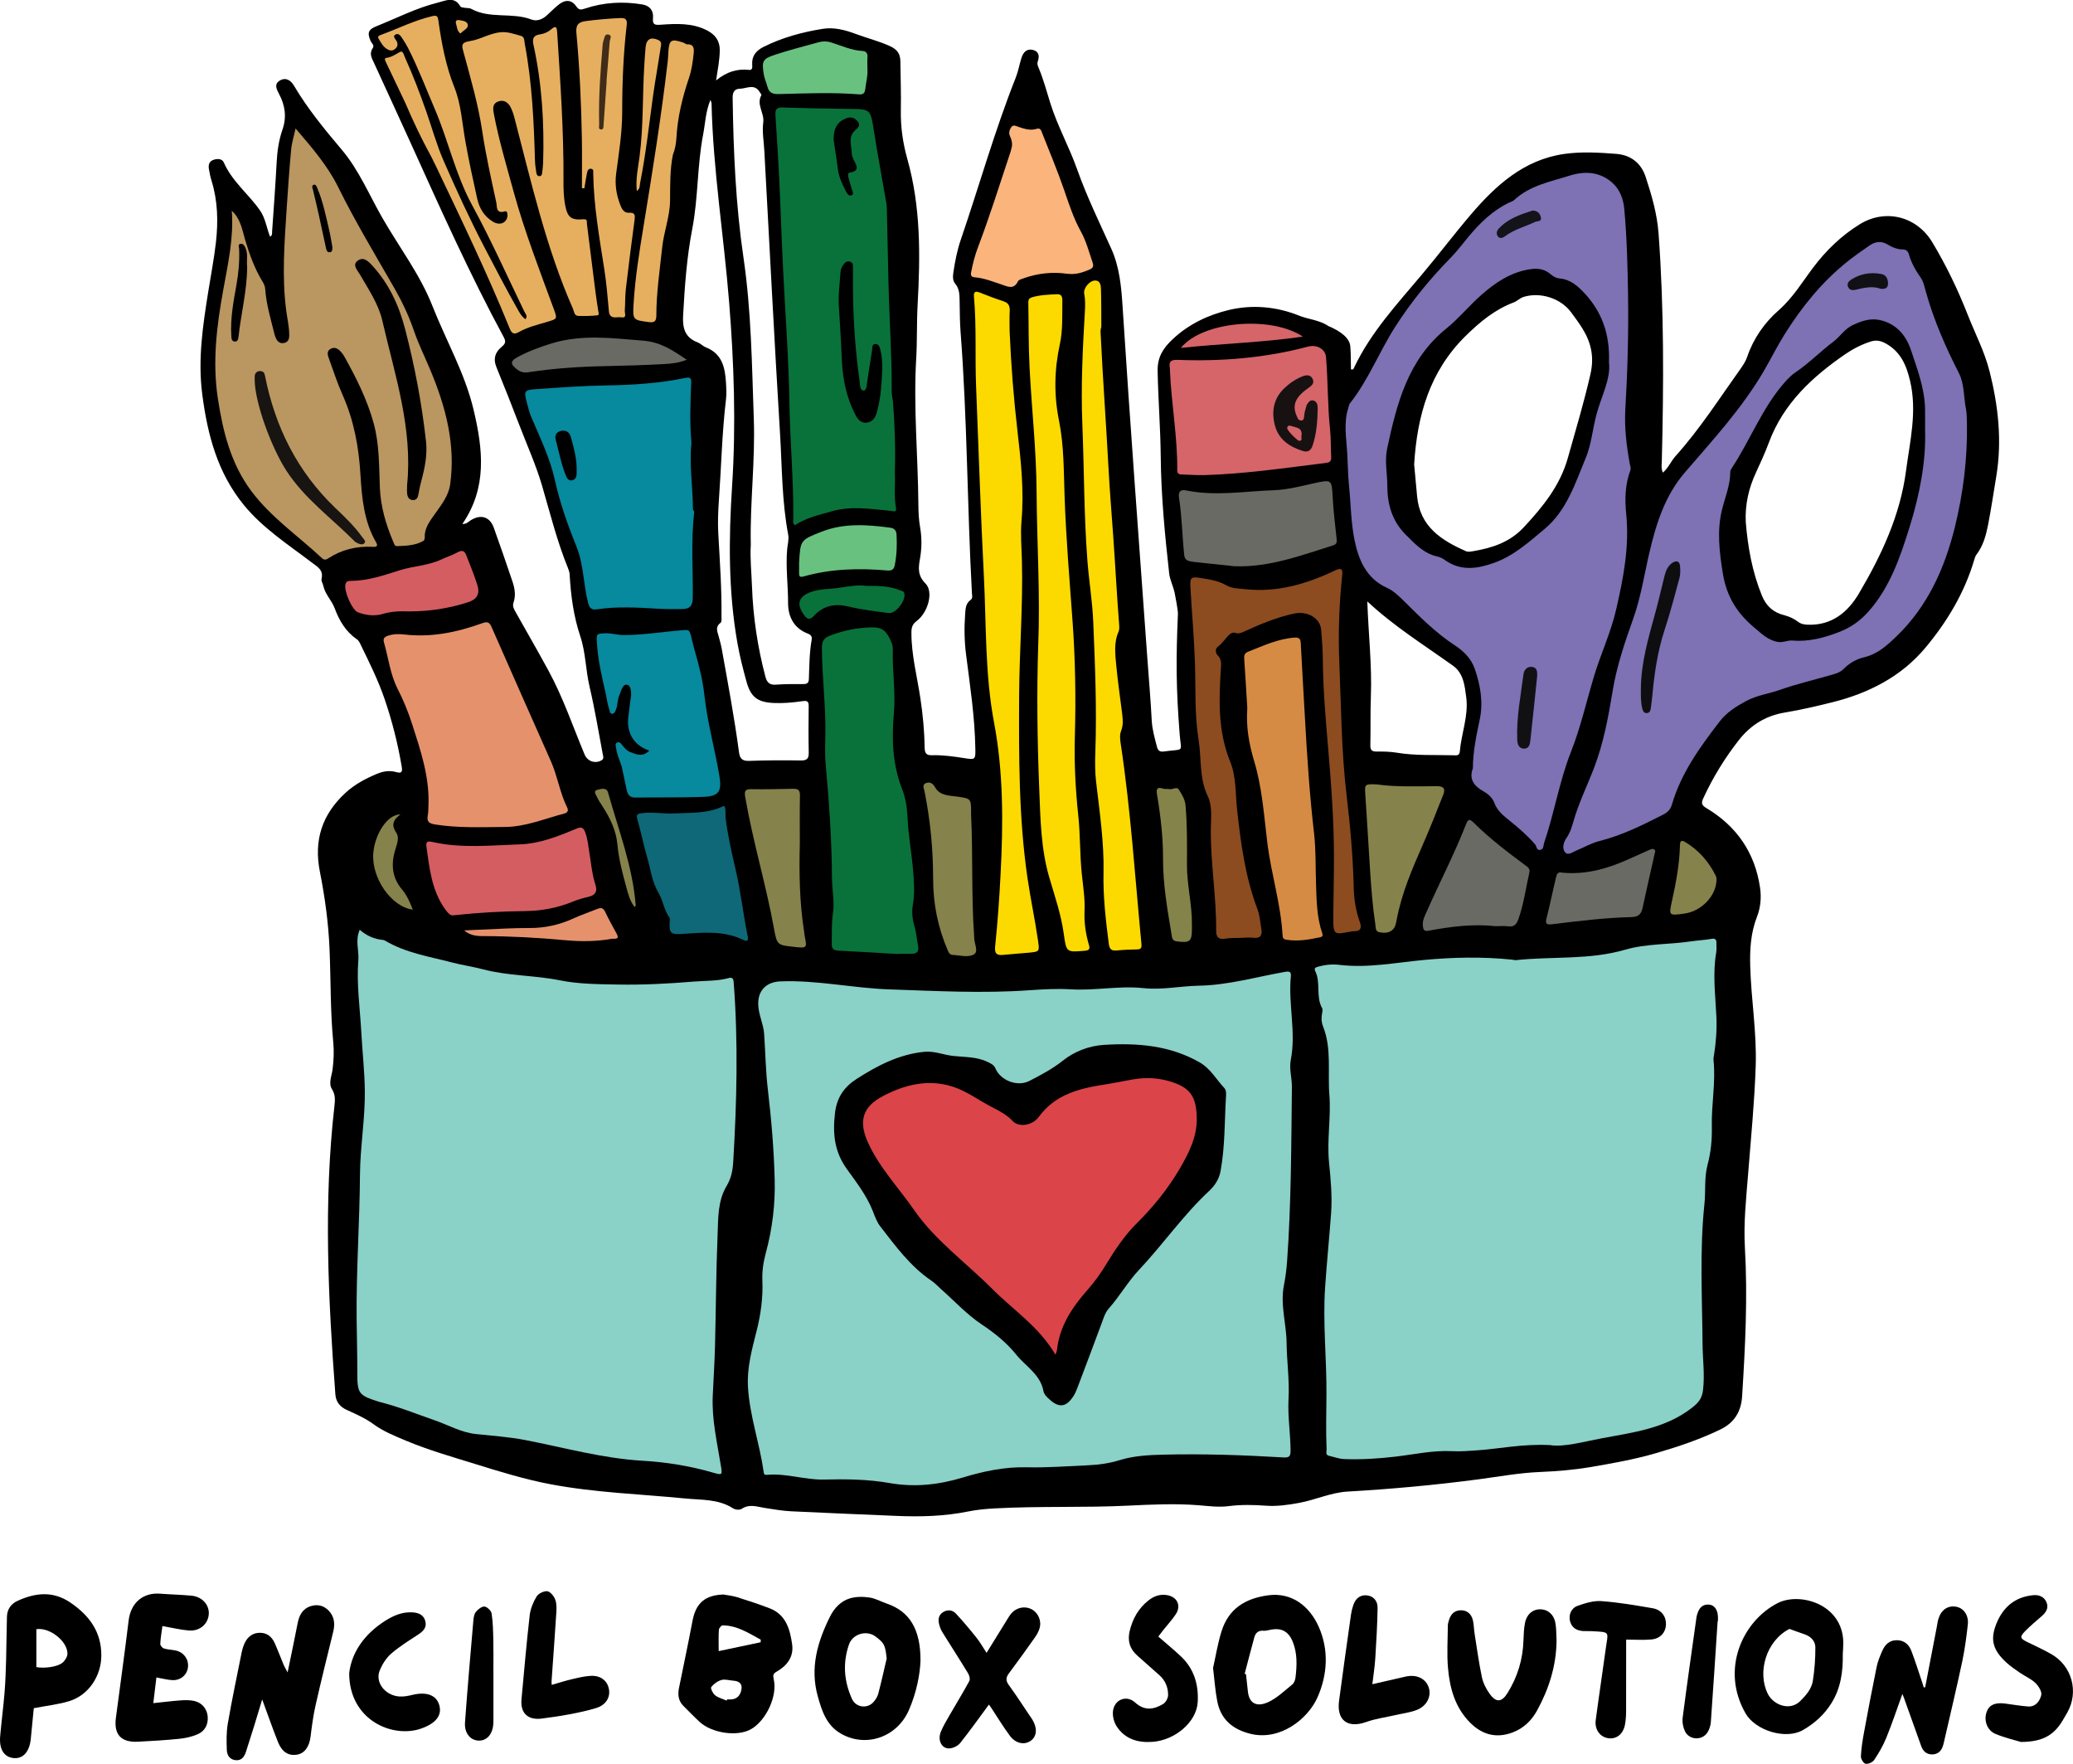 <?xml version="1.0" encoding="UTF-8"?><svg id="Layer_2" xmlns="http://www.w3.org/2000/svg" viewBox="0 0 916.84 779.96"><defs><style>.cls-1{fill:#ba9661;}.cls-2{fill:#fcda00;}.cls-3{fill:#0e6877;}.cls-4{fill:#e6af5f;}.cls-5{fill:#d45d61;}.cls-6{fill:#8ad1c8;}.cls-7{fill:#0e0e10;}.cls-8{fill:#e5926c;}.cls-9{fill:#171412;}.cls-10{fill:#13131a;}.cls-11{fill:#402c18;}.cls-12{fill:#85824b;}.cls-13{fill:#fab47c;}.cls-14{fill:#07899e;}.cls-15{fill:#09723b;}.cls-16{fill:#181112;}.cls-17{fill:#d56569;}.cls-18{fill:#111115;}.cls-19{fill:#6a6a65;}.cls-20{fill:#84834a;}.cls-21{fill:#111114;}.cls-22{fill:#69c17f;}.cls-23{fill:#8c4c20;}.cls-24{fill:#d68b44;}.cls-25{fill:#db4449;}.cls-26{fill:#7e71b4;}</style></defs><g id="Layer_1-2"><path d="M879.89,164.06c-2.19-8.67-6.39-16.65-9.64-24.94-4.35-11.08-9.51-21.81-15.66-32.02-6.94-11.51-20.8-14.93-32.15-7.88-8.06,5-14.8,11.5-20.52,19.1-4.88,6.48-8.99,13.39-15.34,18.96-6.14,5.38-11.1,12.41-13.84,20.52-.69,2.05-1.9,3.83-3.15,5.58-9.26,12.97-17.85,26.43-28.55,38.32-2.01,2.23-3.1,5.19-5.59,7.3-.85-1.87-.51-3.55-.47-5.16.83-33.56,1.03-67.1-1.44-100.62-.64-8.65-3.03-16.85-5.7-24.98-2-6.11-6.56-9.69-12.96-10.19-7.71-.6-15.5-1.07-23.17.04-17.78,2.58-30.19,13.91-41.21,26.81-7.48,8.76-14.43,17.98-21.88,26.81-10.78,12.79-22.24,25.19-29.59,40.53-.26.55-.35,1.47-1.54,1.07-.1-3.39.02-6.82-.3-10.26-.33-3.58-4.2-6.56-9.66-8.86-4.04-2.73-8.86-2.95-12.91-4.59-10.05-4.06-20.82-5-31.19-2.51-9.05,2.18-17.66,6.21-24.76,12.88-4.19,3.93-6.79,7.86-6.68,14,.23,12.62,1.25,25.21,1.37,37.8.17,17.42,1.83,34.66,3.75,51.92.28,2.5,1.71,5.42,2.39,8.36.3,1.31,1.52,8.01,1.47,9.27-.89,20.34-.82,33.03.77,53.35.66,8.43,2.32,6.33-7.05,7.64-1.73.24-2.57-.4-3.01-2.14-.97-3.8-2.08-7.52-2.29-11.51-.49-9.27-1.29-18.52-1.96-27.77-3.71-51.74-7.62-103.47-10.93-155.23-.57-8.95-1.36-17.59-5.03-25.73-5.23-11.59-10.82-23.03-15.07-35.03-3.53-9.99-8.76-19.28-11.9-29.39-1.62-5.23-3.03-10.51-5.16-15.57-.38-.9-.72-1.72-.37-2.73.82-2.32.58-4.44-2.12-5.13-2.71-.69-4.27,1.05-5.04,3.41-.95,2.93-1.45,6.03-2.58,8.88-9.32,23.46-16.12,47.77-24.29,71.61-1.59,4.64-2.52,9.42-3.25,14.25-.27,1.8-.43,3.79.73,5.17,2.07,2.44,1.93,5.23,2,8.06.1,4.4.07,8.82.41,13.2,2.99,38.47,2.92,77.07,5.03,115.57.06,1.02.47,2.31-.54,3.02-2.3,1.61-2.29,4.08-2.46,6.39-.44,5.94-.35,11.88.41,17.81,1.76,13.8,3.87,27.57,4.1,41.53.08,4.96.07,5.04-4.95,4.26-4.71-.73-9.43-1.42-14.21-1.27-2.53.08-3.21-.88-3.25-3.33-.12-7.37-.81-14.71-1.92-22.02-1.46-9.63-3.98-19.12-3.94-28.96,0-2.16.44-3.64,2.35-5.07,5.07-3.82,7.51-12.92,3.88-16.55-3.51-3.52-3.18-6.85-2.45-10.93.82-4.58.87-9.31.07-13.87-.58-3.31-.74-6.61-.77-9.89-.16-21.57-2.23-43.11-.97-64.71.47-7.93.19-15.9.63-23.84,1.2-21.69,1.44-43.24-4.54-64.46-1.96-6.94-3.01-14.16-2.88-21.51.13-7.26-.09-14.52-.21-21.78-.05-3.24-1.36-5.18-4.67-6.68-4.91-2.22-10.06-3.5-15.04-5.35-4.79-1.78-9.62-3.06-14.64-2.26-9.06,1.45-17.89,3.85-26.16,7.98-3.22,1.61-5.3,3.99-5.02,7.88.07,1.04.21,2.47-1.41,2.29-5.21-.57-9.86.82-14.56,4.65.79-5.1,1.58-9.17,1.63-13.32.05-4.26-2.11-7.04-5.84-8.9-6.53-3.26-13.42-2.88-20.29-2.4-2.62.18-3.68,0-3.41-2.92.31-3.31-1.38-5.49-4.73-6.05-8.59-1.42-17.08-.95-25.37,1.83-1.62.54-2.62.79-3.82-.97-2.01-2.94-4.82-3.13-7.71-.84-1.86,1.47-3.54,3.18-5.29,4.79-1.99,1.82-4.43,2.78-6.9,1.84-8.56-3.27-18.22-.15-26.55-4.69-.88-.48-2.1-.31-3.15-.51-.57-.11-1.41-.17-1.63-.54-2.72-4.65-6.43-2.6-10.09-1.69-9.42,2.33-18,6.8-26.94,10.36-3.66,1.46-4.32,2.87-2.72,6.54.45,1.02,1.84,1.94.96,3.2-1.73,2.47-.36,4.53.62,6.67,5.49,12.01,11.04,24,16.49,36.03,13.01,28.73,25.91,57.51,40.91,85.28,1.12,2.07.3,3.02-1.05,4.15-2.9,2.42-3.76,5.28-2.29,8.9,3.44,8.47,6.83,16.95,10.09,25.49,3.43,9,7.43,17.78,10.14,27.06,3.56,12.21,6.63,24.59,11.46,36.41.36.87.66,1.82.71,2.75.52,9.28,1.73,18.43,4.7,27.31,2.42,7.24,2.37,14.96,4.12,22.37,2.32,9.83,3.94,19.82,5.82,29.75.18.96.72,2.09-.64,2.82-2.86,1.54-6.14.33-7.39-2.65-5.19-12.39-9.5-25.17-15.94-37.01-4.77-8.78-9.77-17.43-14.67-26.14-.7-1.25-1.36-2.48-.82-4.04,1.11-3.2.53-6.37-.52-9.45-2.68-7.89-5.37-15.77-8.2-23.61-1.77-4.92-5.77-6.11-10.25-3.28-1.01.64-1.86,1.71-3.65,1.61,11.06-16.13,9.09-33.05,4.98-50.42-3.85-16.28-12.21-30.69-18.25-46.04-5.5-13.97-14.77-26.05-22.22-39.06-5.78-10.11-10.29-21.04-17.88-30.01-7.62-9.01-15.08-18.09-21.1-28.27-1.43-2.41-3.58-3.85-6.26-2.29-2.68,1.57-1.44,3.9-.35,5.94,2.7,5.07,3.44,10.22,1.5,15.81-1.6,4.61-2.3,9.44-2.56,14.36-.54,10.22-1.3,20.43-2.01,30.64-.05.75.2,1.7-.91,2.3-1.53-3.87-2.04-8.14-4.42-11.57-5.06-7.28-12.37-12.85-16.04-21.25-.78-1.78-3.02-1.78-4.81-1.06-1.7.69-2.06,2.23-1.79,3.88.3,1.75.64,3.52,1.17,5.21,2.77,8.93,2.99,18.07,1.96,27.22-.83,7.32-2.24,14.58-3.4,21.86-2.4,15.04-4.66,29.95-2.66,45.39,2.33,17.95,6.77,34.8,18.46,49.05,8.41,10.25,19.51,17.38,29.91,25.3,2.57,1.96,5.35,3.31,4.39,7.32-.22.91.58,2.03.8,3.07.78,3.73,3.69,6.37,4.98,9.83,2.03,5.44,4.85,10.33,9.78,13.73,1.03.71,1.46,1.85,1.98,2.92,3.7,7.6,7.46,15.17,10.22,23.17,3.42,9.92,5.99,20.05,7.72,30.4.4,2.41-.23,2.93-2.57,2.26-2.83-.8-5.68-.33-8.38.79-5.08,2.12-9.93,4.7-13.99,8.46-10.24,9.48-14.04,20.83-11.27,34.83,2.21,11.16,3.77,22.56,4.26,33.91.6,13.89.32,27.82,1.67,41.7.38,3.89.16,7.82-.31,11.75-.35,2.89-1.93,6.12-.3,8.74,1.58,2.53,1.41,4.87,1.12,7.44-4.85,42.56-2.79,85.09.41,127.62.25,3.28,2.04,5.49,5,6.82,4.12,1.86,8.28,3.71,11.94,6.38,4.38,3.19,9.31,5.15,14.24,7.22,9.99,4.19,20.36,7.14,30.68,10.34,11.01,3.41,22.01,6.81,33.33,8.95,19.67,3.72,39.69,4.34,59.55,6.29,7.08.7,14.51.17,20.98,4.26,1.19.75,2.94,1.01,4.14.23,3.34-2.16,6.62-.84,9.98-.32,3.88.6,7.77,1.29,11.68,1.49,15.45.77,30.91,1.35,46.37,2.03,10.72.47,21.39.2,31.95-1.94,3.97-.8,7.99-1.17,12.04-1.38,19.62-1.06,39.29-.24,58.91-1.21,10.34-.51,20.67-.99,31.02-.17,4.38.35,8.76.97,13.18.4,5.45-.7,10.95-.62,16.4-.21,5.05.38,9.9-.32,14.85-1.23,7.25-1.33,14.03-4.59,21.47-5.01,19.25-1.1,38.45-2.86,57.56-5.37,9.19-1.21,18.28-2.91,27.59-3.29,7.36-.31,14.75-.9,22-2.13,9.83-1.67,19.66-3.4,29.28-6.21,9.73-2.84,19.28-6.04,28.41-10.45,6.2-2.99,9.2-7.94,9.62-14.7,1.37-21.86,2.5-43.74,1.23-65.63-.64-11.01.56-21.85,1.43-32.75,1.26-15.89,2.81-31.74,3.35-47.69.5-14.83-2.03-29.42-2.43-44.15-.2-7.37.21-14.68,2.97-21.73,1.61-4.13,2.03-8.6,1.37-13.02-2.28-15.44-10.33-27.09-23.66-35.07-2.07-1.24-2.49-2.12-1.44-4.38,4.26-9.21,9.45-17.72,15.77-25.77,5.41-6.89,12.2-10.8,20.26-12.14,7.18-1.2,14.21-2.84,21.25-4.6,15.98-3.99,30.31-11.36,40.88-23.97,9.61-11.46,17.38-24.38,21.69-39,.23-.78.48-1.63.97-2.26,2.98-3.91,4.22-8.48,5.14-13.18,1.39-7.12,2.44-14.3,3.63-21.45,2.62-15.82.86-31.31-3.02-46.63ZM354.25,336.28c-7.62-.11-15.24-.1-22.85.18-3.05.12-4.17-.9-4.56-3.84-2.05-15.33-4.9-30.53-7.64-45.75-.34-1.87-.87-3.7-1.37-5.54-.55-2.03-1.57-4.05.72-5.8.79-.61.53-1.76.54-2.71.15-12.26-.72-24.48-1.4-36.71-.27-4.86-.11-9.77.24-14.62,1.07-14.94,1.38-29.93,3.15-44.82.29-2.46.15-5,0-7.49-.4-6.62-1.69-12.77-8.89-15.58-1.31-.51-2.35-1.7-3.66-2.2-5.59-2.14-6.72-6.3-6.41-11.85.71-12.84,1.59-25.64,4.04-38.29,2.67-13.81,2.15-27.98,4.82-41.79.95-4.93,1.06-10.03,3.23-15.31.3.87.47,1.15.48,1.43.67,29.43,5.41,58.5,7.76,87.75,2.18,27.08,3.11,54.37,1.33,81.66-1.51,23.15-1.7,46.4,2.37,69.41,1.01,5.73,2.46,11.39,4,17,1.89,6.86,4.91,9.12,11.99,9.45,4.3.2,8.56-.2,12.81-.81,1.65-.24,2.74-.15,2.71,2.03-.09,6.9-.12,13.8.02,20.7.05,2.6-.72,3.54-3.44,3.5ZM358.99,282.84c-1.02,5.77-1.04,11.61-1.24,17.43-.07,2.04-1.11,2.25-2.76,2.24-3.93-.01-7.87-.05-11.78.25-2.85.22-4.01-.97-4.7-3.57-3.44-13.06-5.44-26.31-5.92-39.81-.21-6.06-.9-12.11-.53-18.64-.41-18.25,2-36.89,1.33-55.58-.85-23.76-1.08-47.52-4.56-71.19-3.45-23.43-4.46-47.14-4.8-70.84-.03-2.42.95-3.85,3.1-3.88,3.04-.04,6.65-2.5,8.97,1.62.23.41.76.98.65,1.19-2.35,4.17,1.38,7.88.82,12.06-.55,4.06.24,8.3.47,12.46,2.28,41.71,4.4,83.43,6.95,125.12.91,14.94.81,29.98,3.62,44.78.38,2.02-.27,4.24-.46,6.37-.7,7.96.42,15.88.4,23.84-.01,5.99,2.57,11.13,8.73,13.49,1.35.52,1.96,1.29,1.71,2.67ZM645.64,332.34c-.17,2.02-1.69,1.67-2.93,1.64-8.31-.22-16.64.24-24.92-1.13-2.91-.48-5.93-.55-8.89-.51-2.18.03-2.88-.68-2.83-2.87.17-7.13-.04-14.27.23-21.4.53-13.79-1.07-27.51-1.57-42.11,12.06,11.21,25.3,19.39,37.91,28.43,4.71,3.37,5.17,8.95,5.84,13.97,1.08,8.14-2.16,15.94-2.85,23.98ZM703.45,165.32c-2.85,12.54-6.55,24.81-10.02,37.17-3.44,12.24-11.03,21.58-19.48,30.65-6.29,6.76-14.14,9.21-22.68,10.64-.92.15-2.02.34-2.81,0-10.92-4.8-20.48-10.87-21.71-24.34-.43-4.73-.88-9.47-1.3-14.06,1.31-21.54,6.81-41.06,22.66-56.72,6.36-6.28,13.01-11.78,21.41-14.95,1.55-.59,2.67-1.89,4.32-2.41,7.31-2.28,16.37.54,20.95,6.71,1.77,2.39,3.55,4.78,5.11,7.3,3.82,6.18,5.25,12.51,3.54,20.02ZM842.98,208.28c-2.6,19.72-10.9,37.36-20.85,54.2-4.86,8.23-12,14.16-22.57,13.77-1.58-.06-3.02-.29-4.33-1.3-1.8-1.38-3.89-2.33-6.07-2.89-4.83-1.23-7.97-3.95-9.92-8.72-4.27-10.46-6.21-21.35-7.13-32.49-.35-7.68,1.27-14.9,4.49-21.83,2.05-4.42,4.08-8.87,5.78-13.43,6.41-17.2,19.17-28.95,33.75-38.98,3.41-2.34,7.3-4.35,11.39-5.63,2.3-.72,4.37-.27,6.45.87,6.58,3.63,9.15,9.49,10.82,16.6,3.19,13.56-.07,26.62-1.81,39.83Z"/><path class="cls-17" d="M586.46,157.82c.9,10.67.67,21.39,1.79,32.05.44,4.13.29,8.32.5,12.47.09,1.79-.91,2.19-2.39,2.38-17.92,2.19-35.79,4.87-53.88,5.38-3.32.09-6.65-.22-9.97-.3-1.36-.03-1.85-.62-1.84-1.98.13-14.78-2.63-29.35-3.23-44.08-.01-.36,0-.72-.06-1.07-.55-2.9.67-3.65,3.51-3.54,19.46.75,38.72-.83,57.6-5.85,4.11-1.09,7.69,1.27,7.97,4.54Z"/><path class="cls-6" d="M685.84,639.04c-12.58-.66-22.64,1.66-32.83,2.33-3.57.24-7.13.54-10.68.35-8.52-.46-16.78,1.43-25.14,2.41-7.55.88-15.16,1.38-22.77,1.07-2.21-.09-4.38-.92-6.57-1.42-1.79-.41-1.09-1.87-1.13-2.93-.34-7.95-.13-15.93-.06-23.87.14-15.95-1.67-31.9-.59-47.8.74-10.89,1.85-21.77,2.64-32.67.54-7.52-.16-14.99-.9-22.43-1-10.02.93-20.03.14-29.92-.81-10.1,1.1-20.5-2.81-30.32-.72-1.8-.79-3.69-.43-5.62.15-.8.37-1.83.02-2.45-2.86-5.1-.5-11.13-3-16.26-.7-1.45.15-1.74,1.38-2.08,3.03-.84,6.2-1.13,9.19-.77,12.59,1.51,24.9-.98,37.31-2.15,13.04-1.23,26.1-1.5,39.15-.15.59.06,1.19.27,1.77.21,16.03-1.73,32.34.01,48.15-4.59,9.5-2.76,19.56-2.25,29.3-3.72,2.94-.44,5.93-.55,8.84-1.08,1.88-.34,2.39.31,2.32,1.99-.05,1.31.14,2.65-.08,3.92-1.66,9.49-.38,18.97.06,28.45.27,5.72-.18,11.39-1.05,17.05-.11.7-.29,1.43-.22,2.12,1.04,9.84-.96,19.61-.75,29.43.13,5.71-.38,11.35-1.88,16.92-1.52,5.67-.78,11.6-1.39,17.4-2.16,20.52-.98,41.11-.83,61.67.05,6.85,1.03,13.64.21,20.57-.45,3.83-2.17,5.71-4.98,7.89-11.82,9.18-26.07,10.84-40.02,13.47-8.15,1.54-16.22,3.85-22.38,3.01Z"/><path class="cls-6" d="M159.1,411.16c3.1,2.67,6.42,4.11,10.2,4.48.35.03.72.15,1.02.33,9.14,5.44,19.54,7,29.59,9.64,4.58,1.2,9.33,1.86,13.86,3.06,11.12,2.93,22.63,2.57,33.81,4.83,8.39,1.69,17.01,1.71,25.56,1.87,11.29.21,22.57-.39,33.81-1.32,5.07-.42,10.24-.16,15.22-1.52,1.69-.46,2.18.05,2.32,1.86,2.04,26.47,1.38,52.93-.2,79.39-.22,3.7-.89,7.3-2.86,10.55-4.08,6.76-3.75,14.45-4.06,21.85-.67,16.28-.71,32.59-1.13,48.88-.19,7.37-.66,14.73-1,22.1-.49,10.56,1.95,20.79,3.61,31.1.61,3.77.69,4.16-3.12,3.05-10.32-3.01-20.87-4.75-31.51-5.36-17.68-1.02-34.62-5.8-51.85-9.14-7.24-1.4-14.6-1.89-21.91-2.67-6.53-.7-12.15-3.98-18.19-6.07-8.07-2.8-15.99-6.03-24.3-8.1-.35-.09-.68-.2-1.02-.31-8.31-2.66-8.93-3.64-8.91-12.39.02-7.85-.22-15.7-.3-23.55-.24-21.42,1.32-42.8,1.47-64.2.09-12.4,2.28-24.64,2.15-37-.09-8.77-1.1-17.53-1.58-26.3-.58-10.55-2.13-21.06-1.29-31.67.34-4.33-1.48-8.73.61-13.38Z"/><path class="cls-6" d="M569.87,618.86c-.36,7.51.86,14.96.92,22.47.02,2.37-.35,3.32-3.05,3.16-17.82-1.06-35.65-1.68-53.5-1.23-6.4.16-12.82.51-19.01,2.41-4.46,1.37-9.03,2.07-13.67,2.26-9.14.39-18.3,1.14-27.43.91-9.82-.24-19.13,1.75-28.37,4.55-10.61,3.21-21.29,4.37-32.34,2.42-9.61-1.7-19.38-1.77-29.13-1.55-8.46.19-16.65-2.9-25.15-2.07-1.4.14-1.32-.84-1.42-1.52-1.79-12.54-6.16-24.59-6.91-37.33-.5-8.58,1.79-16.74,3.84-24.89,1.85-7.33,2.85-14.71,2.53-22.22-.18-4.24.48-8.28,1.56-12.3,2.84-10.51,4.15-21.3,3.89-32.08-.33-13.39-1.46-26.78-3.03-40.12-.95-8.12-1.08-16.33-1.63-24.49-.31-4.51-2.55-8.63-2.63-13.24-.1-6.09,3.67-9.78,9.75-10.03,16.24-.66,32.13,3,48.27,3.54,20.57.69,41.13,1.84,61.72.39,6.17-.43,12.4-.8,18.55-.42,10.72.66,21.38-1.68,32.05-.53,8.28.89,16.35-.92,24.49-1.07,13.11-.24,25.53-3.92,38.24-6.13,1.78-.31,2.72-.09,2.51,2-1.22,12.3,2.38,24.6-.03,36.93-.78,3.99.54,8.06.49,12.07-.29,25.68-.29,51.38-2.13,77.02-.25,3.55-.72,7.1-1.4,10.6-1.68,8.62,1.09,17.01,1.19,25.54.09,8.31,1.34,16.6.84,24.94Z"/><path class="cls-1" d="M102.5,93.19c3.91,3.52,4.59,8.34,5.91,12.81,1.92,6.49,4.2,12.79,7.73,18.57.64,1.05,1.07,2.05,1.16,3.29.48,6.8,2.48,13.3,4.08,19.87.14.57.36,1.13.59,1.68.66,1.59,1.79,2.59,3.59,2.27,1.86-.33,2.36-1.71,2.37-3.44,0-3.71-.87-7.31-1.35-10.96-1.96-15.09-.75-30.16.22-45.24.56-8.65,1.17-17.3,1.97-25.93.28-2.99,1.22-5.92,1.95-9.31,7.22,8.45,14.12,16.36,18.87,25.98,7.54,15.26,16.34,29.83,24.8,44.59,3.44,6,6.39,12.21,8.64,18.77,2.08,6.08,4.95,11.84,7.41,17.75,6.68,16.04,11.13,32.65,8.66,50.33-.7,4.99-3.82,8.89-6.62,12.88-2.25,3.2-4.79,6.27-4.62,10.55.02.52-.24,1.34-.62,1.56-3.65,2.03-7.72,2.17-11.75,2.29-.91.03-1.2-1.06-1.52-1.82-3.29-7.71-5.63-15.65-5.97-24.1-.38-9.5-.18-19.06-2.72-28.35-2.91-10.64-7.84-20.4-13.21-29.96-.34-.61-.83-1.16-1.29-1.69-1.28-1.47-2.86-2.34-4.7-1.23-1.7,1.03-1.14,2.73-.62,4.18,1.95,5.37,3.71,10.83,6.03,16.03,5.03,11.26,7.2,23.05,7.93,35.29.62,10.32,1.54,20.69,6.91,29.96,1.03,1.77.1,2.09-1.38,2-7.23-.4-13.92,1.24-20,5.23-.92.61-1.77.54-2.58-.23-10.48-9.83-22.55-18.03-31.24-29.68-9-12.05-12.51-26.12-14.76-40.79-2.51-16.32-.53-32.19,2.37-48.17,2.09-11.52,4.69-23.04,3.77-35.01Z"/><path class="cls-15" d="M397.21,421.88c-8.89-.52-17.78-1.07-26.67-1.52-2.01-.1-2.72-1.05-2.67-2.93.12-4.51-.16-9.01.52-13.52.78-5.2-.39-10.43-.42-15.64-.1-16.76-1.26-33.44-2.78-50.11-.36-3.9-.28-7.85-.17-11.78.38-13.33-1.45-26.57-1.51-39.88-.01-2.91.8-4.36,3.67-5.46,5.97-2.28,11.98-3.51,18.39-3.62,4.41-.08,6.39,1.43,8.32,5.76.53,1.18,1.02,2.52.98,3.77-.3,9.5,1.32,18.93.47,28.48-1,11.3-.62,22.6,3.61,33.38,1.63,4.16,2.25,8.53,2.44,12.88.35,8.08,1.93,16,2.52,24.05.35,4.74.71,9.41-.15,14.16-.6,3.28-.25,6.64.74,9.88.8,2.63.93,5.38,1.47,8.02.75,3.67-.96,4.07-3.73,3.99-1.67-.05-3.33,0-5,0,0,.04,0,.09,0,.13Z"/><path class="cls-8" d="M189.52,355.5c.36-12.39-3.58-23.92-7.29-35.45-1.71-5.31-3.84-10.49-6.39-15.49-3.28-6.44-4.03-13.65-6.02-20.48-.48-1.66.16-2.39,1.63-2.91,2.43-.86,4.91-.88,7.41-.59,11.86,1.39,23.21-.97,34.27-4.94,2.31-.83,3.27-.67,4.27,1.61,8.69,19.82,17.48,39.59,26.25,59.37,2.94,6.64,3.96,13.97,7.21,20.5.75,1.51-.04,2.31-1.34,2.65-8.7,2.26-17,5.86-26.31,5.92-10.22.07-20.39.51-30.56-1.07-2.93-.45-4.01-1.21-3.44-4.15.31-1.62.21-3.32.3-4.98Z"/><path class="cls-2" d="M446.55,146.8c.63,14.73,1.78,29.4,3.48,44.05,1.52,13.09,2.94,26.22,1.76,39.49-.51,5.77.03,11.64.18,17.47.51,20-1.13,39.96-1.23,59.93-.12,26.88-.19,53.81,3.69,80.48,1.35,9.27,3.33,18.46,4.67,27.75.69,4.81.67,4.85-4,5.3-3.79.37-7.59.58-11.37.98-2.95.31-3.93-.61-3.6-3.76,1.11-10.64,1.86-21.32,2.41-32.01,1.17-22.41,1.28-44.91-2.88-66.88-4.09-21.61-3.41-43.29-4.52-64.96-1.44-27.92-2.31-55.86-3.44-83.79-.53-13.2.23-26.42-.94-39.6-.21-2.34.68-2.63,2.68-1.83,3.42,1.37,6.88,2.67,10.38,3.81,2.22.72,2.87,2.06,2.75,4.28-.16,3.09-.04,6.19-.04,9.28Z"/><path class="cls-23" d="M550.26,414.67c-3.18.18-5.78-.04-8.4.42-2.4.42-4.01-.32-3.98-3.4.14-15.2-2.56-30.26-2.35-45.51.06-4.63.71-9.8-1.35-14.08-3.86-8.03-2.73-16.67-4.08-24.98-1.82-11.19-1.22-22.51-1.59-33.78-.37-11.26-1.4-22.49-2.02-33.74-.24-4.36.37-4.67,4.65-3.98,3.85.62,7.63,1.14,11.16,3.18,2.54,1.47,5.65,1.45,8.63,1.76,14.12,1.48,27.06-2.36,39.54-8.31,3.18-1.51,3.39-.21,3.13,2.31-1.32,12.79-1.79,25.62-1.25,38.44.82,19.55.9,39.14,3.21,58.63,1.62,13.65,2.86,27.37,3.17,41.15.12,5.09.97,10.15,2.71,14.99.96,2.67.29,4.09-2.7,4.03-.24,0-.48,0-.71.04-8.24,1.4-8.45,2.37-8.33-7.84.09-8.42.29-16.87.28-25.3-.02-16.15-1.24-32.23-2.61-48.32-1.09-12.77-2.18-25.54-2.3-38.38-.04-4.5-.36-9.02-.75-13.51-.45-5.2-6.08-8.4-11.84-7.19-7.73,1.61-14.92,4.65-22.05,7.89-1.3.59-2.54,1.19-4.07.67-1.09-.36-2.08.17-2.89.99-1.65,1.67-2.9,3.67-4.84,5.13-1.24.93-1.12,2.8-.04,3.87,1.7,1.68,1.53,3.62,1.4,5.63-.93,14.02-1.38,27.89,4.11,41.38,2.68,6.59,2.27,14,3.03,21.05,1.63,15,3.62,29.88,9.01,44.11,1.03,2.73,1.22,5.78,1.72,8.7.47,2.72-.29,4.38-3.52,3.96-1.52-.2-3.09-.03-4.06-.03Z"/><path class="cls-2" d="M459.17,285.65c.94-22.74-.57-45.46-.71-68.19-.11-18.41-2.19-36.8-3.12-55.21-.48-9.5-.36-19.04-.54-28.55-.02-1.28.49-1.91,1.73-2.27,3.59-1.04,7.28-1.14,10.96-1.32,2.37-.12,2.38,1.7,2.36,3.18-.09,6.3.25,12.7-1.09,18.85-2.48,11.35-2.67,22.57-.37,33.97,2.19,10.89,2.06,22.04,2.44,33.08.63,18.57,2.2,37.05,3.54,55.56,1.21,16.84,1.5,33.77,1.02,50.67-.34,11.81.26,23.47,1.51,35.24.9,8.49.67,17.19,1.55,25.76.56,5.44,1.47,10.93,1.22,16.35-.24,5.31.53,10.28,1.99,15.27.49,1.69-.08,2.23-1.86,2.39-8.18.69-8.19.75-9.32-7.5-1.17-8.52-3.97-16.61-6.38-24.82-3.76-12.78-3.94-26.09-4.47-39.27-.84-21.05-1.14-42.11-.46-63.18Z"/><path class="cls-2" d="M494.82,279.1c-2.27,4.89-1.59,10.05-1.13,15.1.67,7.22,1.76,14.4,2.64,21.59.3,2.48.48,4.92-.48,7.38-.75,1.91-.44,4.01-.14,6.01,4.41,29.29,6.29,58.84,9.13,88.29.17,1.76-.29,2.34-2.01,2.37-2.97.05-5.95.15-8.91.46-2.45.26-3.24-.66-3.54-3.06-1.33-10.39-2.55-20.82-2.32-31.28.29-13.52-1.72-26.8-3.27-40.14-.51-4.39-.51-8.8-.35-13.19.69-19.28-.13-38.54-.93-57.79-.38-9.01-1.89-17.97-2.58-26.98-1.54-20.05-1.42-40.16-2.23-60.23-.68-16.69.14-33.27,1.12-49.89.15-2.61.23-5.21-.29-7.82-.5-2.49,2.49-6.07,5.05-5.87,2.14.17,2.3,2.28,2.35,3.81.18,5.58.13,11.17.16,16.75-.46,1.14-.33,2.32-.27,3.51.92,19.43,2.38,38.82,3.41,58.24.54,10.2,1.39,20.37,2.11,30.54.94,13.23,1.63,26.48,2.66,39.71.07.84.04,1.66-.17,2.48Z"/><path class="cls-24" d="M551.65,313.07c-.45-7.26-.84-14.38-1.35-21.5-.11-1.58,0-2.7,1.72-3.38,6.62-2.61,13.07-5.66,20.35-6.23,2.3-.18,2.84.54,2.94,2.64.54,10.8,1.22,21.6,1.81,32.4.94,17.2,2.08,34.38,4.06,51.51.84,7.3.61,14.73.86,22.09.25,7.48.31,14.98,2.79,22.17.52,1.5-.57,1.59-1.45,1.78-4.66,1.01-9.34,1.76-14.14,1.04-1.23-.18-1.91-.41-1.98-1.85-.75-13.93-5.06-27.28-6.75-41.09-1.48-12.11-2.29-24.4-5.85-36.18-2.32-7.7-3.63-15.49-3-23.41Z"/><path class="cls-14" d="M307.22,287.54c1.88,6.5,3.57,13.07,4.31,19.79,1.31,12.07,4.6,23.74,6.62,35.66,1.22,7.17-.24,9.18-7.49,9.41-9.85.31-19.71.16-29.57.29-2.36.03-3.45-1.09-3.89-3.24-.71-3.48-1.47-6.96-2.22-10.43-.84-2.7-2.13-5.26-2.47-8.11-.13-1.08-.85-2.47,1.12-2.72.34.11.64.28.92.5,1.32,1.67,2.56,3.45,4.78,4.09,2.66,1.1,5.27,1.83,7.8-.86-6.95-2.38-10.25-8.04-9.17-15.39.4-2.7.57-5.42,1.04-8.12.22-1.28.18-2.61-.16-3.89-.22-.83-.6-1.59-1.57-1.73-.98-.14-1.52.52-1.96,1.26-.56.92-.83,1.97-1.22,2.97-1.11,2.17-.77,4.68-1.7,6.89-.33.77-.58,1.64-1.57,1.7-1.22.07-1.06-1.04-1.32-1.76-.88-2.45-1.11-5.05-1.7-7.57-1.69-7.24-3.34-14.48-3.8-21.94-.25-4.08-.23-4.17,3.74-4.3,2.76-.09,5.37.79,8.12.79,8.3,0,16.49-1.35,24.72-2.05,4.38-.37,4.34-.63,5.34,3.67.39,1.7.85,3.39,1.29,5.09Z"/><path class="cls-13" d="M447.59,64.39c.12-2.07-.51-3.23-1-4.44-.53-1.32-.07-2.64.68-3.72.93-1.32,2.19-.44,3.25-.09,2.62.86,5.2,1.72,8.01.82,1.7-.54,2.01.93,2.42,1.96,3.27,8.3,6.74,16.52,9.64,24.95,2.17,6.31,4.19,12.62,7.45,18.5,2.37,4.28,3.6,9.05,5.18,13.67.59,1.72.23,2.52-1.49,3.24-3.25,1.35-6.13,2.28-10.05,1.74-6.28-.86-12.83-.16-18.99,2.05-.89.32-2.13.64-2.46,1.32-1.9,3.88-4.53,2.32-7.33,1.4-3.83-1.26-7.62-2.8-11.69-3.15-1.65-.14-1.99-.78-1.7-2.29.73-3.86,1.74-7.64,3.14-11.32,5.24-13.79,9.61-27.88,14.28-41.86.37-1.12.56-2.3.67-2.78Z"/><path class="cls-5" d="M200.75,404.74c-1.44.37-2.7-.99-4.07-2.95-5.79-8.25-6.73-17.85-8.08-27.37-.32-2.26.52-2.59,2.61-2.11,12.81,2.93,25.81,1.49,38.69,1.07,8.67-.28,16.94-3.54,24.94-6.91,2.25-.95,3.13-.6,3.95,1.5,1.14,2.93,1.38,6.02,1.87,9.05.78,4.8,1.18,9.66,2.71,14.32.93,2.82-.03,4.51-2.99,5.21-2.42.57-4.85,1.25-7.14,2.19-6.8,2.78-13.77,4.08-21.17,4.15-10.09.09-20.19.65-31.32,1.84Z"/><path class="cls-19" d="M545.65,250.38c-4.46-.58-6.45-.64-10.92-1.18-1.4-.17-5.21-.56-6.69-.72-3.52-.37-4.1-1.2-4.33-3.46-.85-8.25-.96-16.57-2.24-24.79-.41-2.61.39-3.93,3.21-3.35,12.9,2.65,25.79.33,38.68-.1,6.19-.21,12.17-1.86,18.2-3.17,7.41-1.62,7.45-1.41,7.84,6.11.32,6.15,1.07,12.27,1.74,18.4.16,1.46.18,2.5-1.52,3.03-14.35,4.51-28.51,9.89-43.97,9.23Z"/><path class="cls-3" d="M320.9,361.48c.82,6.9,2.5,14.78,4.35,22.61,2.27,9.59,3.35,19.39,5.26,29.04.23,1.18,1.15,3.9-1.84,2.47-8.46-4.07-17.38-3.27-26.22-2.65-5.84.41-6.63.02-6.23-5.9.03-.46.09-1.05-.15-1.37-2.43-3.2-2.77-7.39-4.71-10.63-3.04-5.08-3.61-10.72-5.19-16.12-1.59-5.46-2.68-11.06-4.25-16.53-.64-2.21-.04-2.54,2-2.81,4.74-.64,9.42.36,14.14.11,7.19-.39,14.49.19,21.31-2.98,1.36-.63,1.53-.24,1.53,4.77Z"/><path class="cls-4" d="M257.37,83.23c0-7.32.11-14.64-.02-21.95-.27-15.58-.98-31.14-2.42-46.65-.33-3.6.84-4.89,4.2-5.32,5.08-.64,10.16-1.12,15.27-1.33,2.31-.09,3.07.63,2.78,3.12-1.5,12.77-2,25.6-2,38.45,0,9.21-1.49,18.24-2.68,27.31-.64,4.86.14,9.47,1.91,13.97.68,1.73,1.69,3.41,3.77,3.25,2.82-.21,2.73,1.23,2.46,3.27-1.34,10.13-2.66,20.27-3.84,30.42-.37,3.18-.24,6.41-.47,9.6-.08,1.15,1.06,3.4-1.54,2.95-1.98-.34-5.13,1.21-5.5-2.74-.56-6.03-1.02-12.09-1.95-18.06-2.21-14.21-4.75-28.37-4.97-42.82-.01-.77.28-1.84-.86-2.05-1.22-.22-1.68.75-1.87,1.71-.45,2.29-.8,4.6-1.19,6.9-.36-.01-.72-.03-1.08-.04Z"/><path class="cls-19" d="M661.57,409.57c-10.02-1.11-19.89.14-29.71,2-2.04.39-2.4-.49-2.57-2.23-.23-2.43.92-4.43,1.81-6.45,5.66-12.83,12.17-25.27,17.27-38.34.96-2.45,1.55-2.6,3.63-.54,7,6.92,14.84,12.88,22.75,18.72,1.19.88,2,1.57,1.65,3.11-1.55,6.82-2.45,13.78-4.79,20.44-.91,2.59-1.95,3.72-4.71,3.33-1.75-.25-3.56-.05-5.35-.05Z"/><path class="cls-12" d="M608.97,346.87c8.21,1.18,17.37.83,26.51.78,3.19-.02,3.84,1.26,2.82,3.82-2.93,7.38-5.82,14.77-9.02,22.04-4.73,10.77-9.37,21.54-11.56,33.18-.31,1.63-.58,3.37-1.89,4.53-1.66,1.46-3.78,1.39-5.76,1.03-1.84-.34-1.61-2.24-1.8-3.52-1.23-8.21-1.85-16.49-2.38-24.78-.7-11.01-1.33-22.02-2.07-33.02-.28-4.1-.15-4.32,5.14-4.06Z"/><path class="cls-12" d="M353.75,372.89c-.35,13.19-.14,26.36,1.94,39.43.07.47.08.95.17,1.41,1.15,5.57,1.09,5.63-4.77,4.97-7.12-.79-7.45-.73-8.74-7.89-3.53-19.62-9.39-38.73-12.76-58.39-.42-2.46-.13-3.49,2.63-3.45,6.18.09,12.36,0,18.54-.17,2.33-.07,3.09.7,3.04,3.05-.14,7.01-.05,14.02-.05,21.03Z"/><path class="cls-12" d="M429.5,360.56c.84,17.8.08,35.64,1.34,53.42.02.24.03.48.03.71-.04,2.53,2.06,6.01-.11,7.33-2.54,1.53-6.24.4-9.43.24-1.2-.06-1.68-.89-2.16-2-4.36-10.15-6.47-20.57-6.47-31.77,0-12.9-1.24-25.83-3.8-38.55-.24-1.21-1.21-2.99.7-3.68,1.74-.63,2.98.15,3.99,1.92,2.13,3.72,6.17,3.57,9.76,4.08,6.13.88,6.14.83,6.14,7.23,0,.36,0,.71,0,1.07Z"/><path class="cls-5" d="M180.85,270.37c-3.93-.15-7.73-.04-11.62,1.13-3.47,1.05-7.34.61-10.85-.7-2.71-1.01-6.33-9.52-5.6-12.43.35-1.42,1.3-1.49,2.41-1.5,7.49-.05,14.44-2.42,21.48-4.66,6.08-1.94,12.67-2.05,18.56-4.83,2.36-1.11,4.9-1.89,7.16-3.16,2.02-1.13,3.11-.59,3.84,1.32,1.7,4.44,3.56,8.83,4.95,13.36,1.14,3.72-.29,6.16-4.07,7.38-8.53,2.76-17.29,4.11-26.26,4.08Z"/><path class="cls-19" d="M690.92,385.89c10.22.99,19.72-1.65,28.93-5.75,3.25-1.45,6.51-2.9,9.75-4.37.67-.3,1.4-.57,2.03-.13.72.51.33,1.25.17,1.95-1.8,7.98-3.62,15.95-5.34,23.94-.61,2.86-1.95,3.94-5.08,4.02-11.62.29-23.16,1.7-34.68,3.13-2.86.35-3.34-.16-2.64-2.88,1.48-5.74,2.62-11.56,4.02-17.32.33-1.36.55-3.24,2.85-2.58Z"/><path class="cls-22" d="M383.64,30.76c.27,2.4-.61,5.53-.97,8.7-.2,1.79-.96,2.41-2.78,2.26-11.74-.93-23.49-.43-35.24-.12-2.68.07-4.49-.36-5.25-3.32-.46-1.81-1.29-3.51-1.6-5.42-.92-5.8-.58-6.84,4.98-8.66,6.31-2.06,12.75-3.72,19.16-5.49,1.85-.51,3.8-.54,5.64.05,4.61,1.48,9.05,3.52,14.01,3.79,1.45.08,2.23,1.11,2.08,2.75-.13,1.53-.03,3.08-.03,5.46Z"/><path class="cls-22" d="M353.42,248.96c.56-10.21.58-10.17,10.02-13.86,9.91-3.87,20.06-3.1,30.26-1.76,1.71.22,2.72,1.14,2.83,3.06.24,4.53.09,9.02-.79,13.49-.37,1.89-1.27,2.56-3.2,2.39-12.51-1.1-24.94-.81-37.12,2.63-1.79.51-2.08-.17-2.02-1.68.06-1.42.01-2.85.01-4.28Z"/><path class="cls-19" d="M303.72,159.09c-3.6,1.44-6.92,1.73-10.16,1.91-8.66.48-17.33.73-26.01.9-11.41.22-22.78,1-34.05,2.73-3.03.46-4.94-1.14-6.45-2.79-1.77-1.94.65-3.28,2.04-4.03,4.71-2.52,9.72-4.37,14.84-5.94,13.45-4.14,26.9-2.32,40.56-1.22,7.77.63,13.07,4.29,19.22,8.43Z"/><path class="cls-20" d="M527.16,408.79c0,.59,0,1.19,0,1.78.03,5.82-.89,6.5-6.84,5.68-1.91-.26-1.93-1.63-2.13-2.78-1.86-11.13-3.83-22.28-3.8-33.59.03-9.55-1.06-18.95-2.63-28.32-.41-2.45-.24-3.81,2.75-2.8.76.26,1.68,0,2.48.19,1.49.35,3.47-1.24,4.33.14,1.34,2.14,2.78,4.29,3.02,7.1.74,8.66.68,17.33.62,26-.06,8.94,2.29,17.67,2.2,26.6Z"/><path class="cls-15" d="M383.04,259.09c5.57-.04,10.51,0,15.2,2,.63.27,1.33.21,1.65,1.05,1.13,2.95-3.62,9.4-6.84,8.96-5.97-.81-12-1.48-17.84-2.9-6.04-1.47-11.08-.38-15.22,4.13-1.92,2.09-3.08,1.42-4.42-.43-3.59-4.97-2.28-8.3,3.4-10.23,4.05-1.38,8.2-1.11,12.28-1.76,4.07-.64,8.21-1.38,11.79-.83Z"/><path class="cls-12" d="M759.19,388.75c0,7.35-6.65,14.25-14.37,15.27-6.82.9-6.78.91-5.3-5.81,1.73-7.87,3.24-15.78,3.46-23.88.04-1.45,0-3.38,2.26-2.03,6.05,3.62,10.55,8.73,13.64,15.06.25.51.26,1.14.31,1.38Z"/><path class="cls-8" d="M205.3,411.42c6.1-.28,12.21-.58,18.31-.82,3.56-.14,7.13-.25,10.7-.23,6.77.02,13.18-1.42,19.33-4.24,3.45-1.58,7.07-2.79,10.59-4.22,1.58-.64,2.57-.45,3.38,1.25,1.59,3.32,3.37,6.55,5.14,9.77,1.55,2.83-1.25,2.04-2.05,2.19-6.82,1.25-13.75,1.28-20.61.65-12.2-1.14-24.41-1.79-36.66-1.83-2.82,0-5.63-.35-8.13-2.51Z"/><path class="cls-17" d="M522.27,153.85c9.45-11.74,39.64-14.45,53.97-5-17.71,2.6-35.62,3.05-53.97,5Z"/><path class="cls-12" d="M177.11,360.16c-3.75,2.71-3.89,5.09-1.73,8.28,1.07,1.58.47,4.13-.23,6.24-2.23,6.69-2.18,13,2.73,18.75,2.14,2.51,3.43,5.63,4.69,8.8-9.5-1.16-18.41-14.07-17.46-25.08.73-8.5,6.35-17.16,12.01-16.99Z"/><path class="cls-4" d="M281.64,84.48c-.56-5.43.58-10.33,1.22-15.24,1.76-13.46,1.26-27.03,2.11-40.53.16-2.6.32-5.21.56-7.81.33-3.64,2.36-4.73,5.69-3.17,1.68.79,1.14,2.25.96,3.42-1.09,7.27-2.43,14.51-3.43,21.79-1.74,12.69-3.15,25.44-5.65,38.02-.22,1.08.09,2.39-1.46,3.52Z"/><path class="cls-12" d="M280.69,401.09c-2.16-2.72-2.85-5.77-3.65-8.66-1.74-6.27-3.39-12.61-3.99-19.1-.58-6.26-3.25-11.57-6.53-16.71-.89-1.4-1.88-2.77-2.53-4.27-.42-.98-1.83-2.61.36-3.13,1.57-.37,3.91-1.14,4.58,1.27,4.62,16.5,10.89,32.61,12.23,49.92,0,.09-.12.18-.46.7Z"/><path class="cls-4" d="M303.66,19.6c-.52-.27-1.01-.62-1.56-.8-5.31-1.77-6.18-1.18-6.51,4.31-.08,1.42-.13,2.85-.3,4.27-2.82,24.19-6.67,48.22-10.6,72.25-1.9,11.58-3.79,23.21-4.49,34.95-.41,6.97-.13,6.92,6.68,7.84,2.42.33,3.39-.2,3.4-2.89.02-10.12,1.52-20.12,2.59-30.15.75-6.98,3.41-13.64,3.48-20.69.07-6.77-.09-13.53,1.24-20.22,1.01-2.44,1.43-5.05,1.58-7.63.52-9.08,2.63-17.79,5.54-26.35,1.23-3.62,1.73-7.36,2.11-11.14.25-2.55-.41-3.94-3.17-3.74Z"/><path class="cls-4" d="M264.54,137.21c-.38-2.71-.84-5.41-1.18-8.12-1.27-10.03-2.5-20.06-3.78-30.08-.11-.89.39-2.22-1.55-2.05-5.42.48-7.04-.84-8.06-6.18-.7-3.64-.77-7.34-.75-11.03.14-21.8-1.4-43.53-2.78-65.27-.13-2.06-.31-3.59-2.7-1.49-1.37,1.21-3.08,1.93-4.83,2.19-2.94.43-3.58,1.81-2.96,4.65,3.75,17.18,4.81,34.61,4.26,52.15-.04,1.42-.24,2.84-.39,4.26-.08.72-.21,1.52-1.06,1.64-1.1.15-1.44-.76-1.56-1.57-.27-1.75-.54-3.53-.59-5.3-.48-17.25-1.28-34.48-4.49-51.49-.26-1.37-.03-3.21-1.69-3.65-2.94-.78-5.77-1.92-9.03-1.62-4.84.45-8.99,3.24-13.51,3.91-4.19.63-3.63,2.13-2.88,4.89,3.12,11.59,6.5,23.09,8.29,35.03,1.58,10.57,3.95,21.03,6.21,31.49.36,1.66-.24,5.17,3.77,3.89.93-.3,1.22.83,1.18,1.76-.13,3.21-3.23,4.72-6.33,2.88-3.9-2.31-6.14-5.96-7.09-10.3-1.86-8.48-3.75-16.96-5.25-25.51-1.4-7.96-1.86-16.23-4.84-23.71-3.8-9.53-5.63-19.38-7.05-29.38-.29-2.02-.61-2.56-2.8-2.04-7.82,1.85-14.97,5.45-22.44,8.2-.79.29-1.85.65-1.24,1.68,1.14,1.92,2.17,4.02,4.4,5,1.22.54,2.29.31,3.23-.69.85-.89.94-1.76.49-2.91-.4-1.04-2.27-2.36-.5-3.23,1.44-.71,2.43,1.04,3.2,2.24.77,1.2,1.55,2.41,2.19,3.68,4.5,8.81,8.01,18.05,11.89,27.12,5.98,13.98,9.16,29.02,16.5,42.49,8.37,15.36,15.5,31.35,23.11,47.09.44.91,1.57,1.85.48,3.32-1.86-1.25-2.73-3.08-3.71-4.8-4.99-8.8-9.63-17.8-14.32-26.75-6.55-12.51-12.44-25.39-18.11-38.33-3.14-7.17-5.23-14.8-7.83-22.22-2.8-7.98-5.82-15.87-9.3-23.57-.47-1.03-.86-3.3-2.29-2.49-1.97,1.12-3.73,2.34-6.08,2.63-.91.11-.4,1.18-.12,1.79,2.84,6.01,5.71,12.01,8.57,18.01,3.46,8.08,7.2,16.02,11.44,23.72,0,0,0,0,0,0h0c.69,1.38,1.4,2.75,2.06,4.14,11.28,23.76,22.76,47.43,32.65,71.82.93,2.28,1.8,3.04,4.13,1.73,3.97-2.24,8.42-3.27,12.74-4.57,4.2-1.25,4.3-1.23,2.73-5.51-6.31-17.2-12.94-34.29-17.8-51.97-3.15-11.47-6.55-22.88-8.78-34.59-.4-2.12-.58-4.28,1.72-5.23,2.43-1.01,4.48.08,5.67,2.36.76,1.46,1.3,3.07,1.72,4.66,7.46,28.53,13.94,57.36,25.89,84.51.55,1.24.52,3.13,2.36,3.2,2.83.11,5.7.06,8.51-.26.9-.1.39-1.44.28-2.22Z"/><path class="cls-4" d="M203.68,14.85c-1.61-1.17-1.52-2.96-2.01-4.43-.32-.98.19-1.72,1.26-1.54,1.59.27,3.83.4,3.98,2.23.13,1.59-2.08,2.32-3.23,3.73Z"/><path d="M408.84,465.1c4.42-.4,8.48,1.37,12.72,1.84,5.13.57,10.46.3,15.3,2.68,1.4.69,2.69,1.2,3.4,2.85,2.32,5.4,9.75,8.24,15.04,5.51,5.15-2.65,10.25-5.35,14.88-9.03,5.16-4.11,11.63-6.5,18.08-6.9,14.67-.91,29.2.17,42.42,7.8,4.7,2.71,7.22,7.45,10.77,11.23.91.97.86,2.42.78,3.75-.66,11.01-.4,22.09-2.4,33.02-.66,3.61-2.54,6.45-5.07,8.8-11.44,10.66-20.34,23.57-31.02,34.91-4.91,5.22-8.55,11.66-13.37,17.1-1.64,1.86-2.34,4.36-3.21,6.7-3.5,9.43-7.05,18.84-10.61,28.24-.46,1.21-.96,2.44-1.64,3.54-3.95,6.35-7.6,4.75-11.47,1.03-.83-.8-1.74-1.88-1.93-2.95-1.32-7.45-7.91-11.03-12.11-16.26-4.18-5.2-9.44-9.45-15.18-13.27-6.56-4.37-12.05-10.35-18.01-15.63-1.42-1.26-2.72-2.7-4.28-3.75-9.31-6.3-15.8-15.21-22.55-23.91-1.64-2.11-2.46-4.6-3.41-6.99-2.71-6.8-7.22-12.62-11.37-18.38-5.69-7.9-6.35-15.88-5.29-24.91.79-6.79,4.04-11.48,9.54-15.01,9.24-5.93,18.85-10.92,30-12Z"/><path class="cls-26" d="M651.41,339.85c.05-7.73,1.6-14.79,3.08-21.89,1.56-7.5.25-14.92-2.2-22.1-1.57-4.6-4.89-7.89-8.82-10.46-8.34-5.45-15.3-12.43-22.31-19.38-2.38-2.36-4.75-4.73-7.82-6.12-9.02-4.08-12.45-12.3-14.23-20.91-1.7-8.21-1.65-16.77-2.56-25.16-.28-2.63-.58-11.36-.69-13.3-.39-6.82-1.73-13.66.55-20.41.18-.54.2-1.2.53-1.62,8.28-10.41,13.03-22.91,20.14-34.01,7.08-11.05,15.34-21.16,24.52-30.51,2.85-2.9,5.24-6.13,7.82-9.23,5.01-6.02,10.57-11.52,17.76-15.02.86-.42,1.86-.68,2.53-1.3,6.92-6.44,15.94-8.06,24.48-10.76,6.87-2.17,13.57-1.7,19.04,3.27,3.16,2.87,4.75,7.03,5.15,11.41,1.16,12.68,1.48,25.42,1.67,38.14.25,16.74-.2,33.49-1.19,50.22-.49,8.21.49,16.38,1.97,24.46.17.93.6,1.84.25,2.79-2.37,6.29-2.49,12.91-1.84,19.38,1.45,14.47-1.26,28.37-4.49,42.32-2.34,10.14-6.79,19.51-9.76,29.4-3.34,11.15-5.92,22.6-10.18,33.39-5.18,13.12-7.35,27.02-11.88,40.26-.39,1.13-.09,2.89-1.79,3.12-1.64.23-1.47-1.58-2.19-2.42-3.36-3.88-7.22-7.23-11.2-10.44-2.79-2.25-5.55-4.4-6.86-7.98-.84-2.29-2.81-3.96-4.85-5.1-4.31-2.4-6.38-5.55-4.64-10.06ZM700.93,129.83c-3.1-3.4-6.43-6.32-11.33-6.72-1.58-.13-2.88-1.08-4.08-2.07-2.7-2.23-5.73-2.47-9.07-1.94-8.34,1.32-15.01,5.83-21.12,11.17-5.45,4.76-10.07,10.5-15.68,15.03-16.98,13.74-21.9,33.2-26.15,53.1-1.17,5.48.07,10.91.08,16.36.01,8.18,2.05,15.6,8.17,21.71,4.18,4.17,8.07,8.4,14.16,9.67,1.13.24,2.24.87,3.19,1.55,7.02,4.99,14.36,3.83,21.76,1.18,8.68-3.11,15.44-9.26,22.3-14.98,9.76-8.13,13.53-20.19,18.18-31.4,2.47-5.95,3.02-12.68,4.68-18.99,2.16-8.23,6.5-15.95,5.59-23.3.45-12.67-3.22-22.23-10.68-30.4Z"/><path class="cls-21" d="M679.89,298.63c-1.02,9.77-1.99,19.23-3.03,28.67-.2,1.77-.55,3.87-2.94,3.75-2.2-.11-2.8-1.98-2.88-3.88-.41-9.8,1.52-19.39,2.76-29.04.25-1.93,1.71-3.61,4.02-3.19,2.15.38,1.99,2.35,2.06,3.69Z"/><path class="cls-10" d="M677.82,93.12c2.05.03,3.23,1.11,3.66,2.89.52,2.15-1.59,1.67-2.54,2.12-4.45,2.14-9.34,3.32-13.37,6.39-.88.67-2.28,1.21-3.16-.08-.73-1.07-.46-2.35.4-3.29,4.07-4.45,9.54-6.26,15.01-8.04Z"/><path class="cls-26" d="M869.94,187.29c.25,15.54-1.68,30.99-5.37,45.9-4.44,17.92-11.89,34.78-25.68,48.09-4.35,4.19-8.49,7.99-14.65,9.44-3.22.76-6.37,2.54-8.87,5.11-1.71,1.76-4.14,2.25-6.42,2.91-7.18,2.07-14.49,3.75-21.51,6.25-5,1.78-10.31,2.41-15.12,4.99-4.47,2.4-8.62,5-11.72,9.02-8.7,11.31-17.08,22.81-21.15,36.79-.59,2.03-1.77,3.35-3.77,4.38-9.16,4.69-18.33,9.24-28.41,11.78-3.53.89-6.78,2.83-10.19,4.21-1.58.64-3.55,2.31-4.87.73-1.53-1.83-.54-4.69.57-6.27,1.64-2.35,2.38-4.85,3.13-7.45,2.33-8.13,6.07-15.71,9.09-23.56,4.23-11.02,6.36-22.65,8.26-34.2,1.83-11.13,5.47-21.62,9.18-32.12,3.34-9.46,4.8-19.29,7.06-28.96,2.97-12.7,6.86-25.16,15.69-35.42,12.3-14.3,25.14-28.2,34.76-44.59,3.19-5.43,5.97-11.1,9.31-16.43,7.61-12.15,16.55-23.23,27.83-32.24,3.15-2.52,6.48-4.82,9.8-7.12,2.54-1.76,5.19-2.09,8-.39,2.04,1.23,4.24,2.16,6.71,2.17,1.36,0,2.25.73,2.61,2,1.09,3.81,2.93,7.16,5.23,10.4,1.32,1.86,1.78,4.38,2.43,6.66,3.51,12.38,8.62,24.1,14.47,35.54,2.53,4.95,2.1,10.66,3.18,15.99.42,2.08.3,4.26.42,6.4ZM851.41,180.57c-.27-9.06-3.47-17.48-6.28-25.88-2.16-6.45-6.54-11.62-13.8-13.18-4.28-.92-8.2.51-12.01,2.3-3.48,1.64-5.52,5.07-8.33,7.18-5.81,4.35-10.87,9.59-16.88,13.66-1.75,1.18-3.29,2.74-4.7,4.33-10.04,11.32-15.27,25.62-23.51,38.06-.32.48-.64,1.1-.64,1.65,0,5.93-2.36,11.31-3.71,16.94-2.22,9.26-1.09,18.45.41,27.85,1.63,10.21,6.29,17.71,14.02,24.12,3.24,2.68,5.99,5.55,10.4,6.27,2.25.37,4.24-.78,6.21-.62,7.33.6,14-1.14,20.8-3.77,5.21-2.01,9.32-4.95,12.93-8.99,9.63-10.79,14.15-24.28,18.28-37.55,4.43-14.23,7.31-29.04,6.81-42.88,0-4.04.07-6.78-.01-9.51Z"/><path class="cls-7" d="M725.72,304.9c.04-11.8,3.37-22.97,6.46-34.2,1.48-5.38,2.68-10.84,4.06-16.25.57-2.23,1.49-4.32,3.51-5.62,1.71-1.09,3.09-.68,3.29,1.45.16,1.76.2,3.64-.25,5.32-2.07,7.69-4.1,15.4-6.58,22.96-3.14,9.57-4.55,19.4-5.45,29.35-.16,1.77-.44,3.53-.65,5.3-.14,1.18-.61,2.14-1.93,2.12-1.12-.02-1.55-.93-1.81-1.91-.72-2.8-.67-5.66-.65-8.51Z"/><path class="cls-18" d="M831.88,127.74c-3.65-1.41-7.44-.49-11.26.41-1.32.31-2.68.17-3.29-1.33-.53-1.32.2-2.38,1.21-3.05,4.14-2.75,8.77-3.5,13.55-2.61,2.23.42,3.11,2.46,2.9,4.69-.15,1.66-1.44,1.98-3.12,1.9Z"/><path d="M180.04,214.63c2.59-25.22-5.43-48.87-10.95-72.85-1.71-7.45-6.15-13.86-9.94-20.46-1.03-1.79-3.45-4.08-1.04-5.97,2.63-2.06,4.85.23,6.65,2.21,7.3,8.01,11.7,17.52,14.4,27.9,4.25,16.35,7.39,32.9,9.25,49.69.65,5.87-.48,11.59-2,17.24-.52,1.95-.97,3.92-1.3,5.91-.25,1.55-.69,2.9-2.52,2.83-1.74-.07-2.38-1.41-2.53-2.93-.11-1.18-.02-2.37-.02-3.56Z"/><path class="cls-9" d="M112.63,168.24c.13-1.13-.36-2.53.77-3.58.68-.63,1.52-.68,2.35-.47,1.1.27,1.29,1.15,1.49,2.16,4.48,22.52,14.29,42.21,31.01,58.22,4.3,4.11,8.63,8.2,12.07,13.1.52.74,1.61,1.54.91,2.46-.73.95-1.97.56-2.98.12-.54-.23-1.09-.55-1.49-.96-10.19-10.27-22.11-18.8-30.15-31.23-6.51-10.08-13.74-29.53-13.97-39.82Z"/><path d="M109.31,117.98c-.05,10.72-2.76,20.78-3.82,31.04-.1.96-.45,2.1-1.6,2.02-1.6-.11-1.51-1.53-1.59-2.72-.45-7.54.94-14.89,2.26-22.25.95-5.27,1.42-10.57,1.21-15.93-.03-.84-.73-2.11.7-2.33,1.02-.16,1.66.85,2.06,1.71,1.29,2.83.43,5.86.78,8.46Z"/><path d="M146.99,109.19c-.02,1.07.15,2.23-1.15,2.36-1.25.12-1.48-1.05-1.68-1.94-1.08-4.86-2.09-9.74-3.16-14.6-.82-3.7-1.71-7.39-2.58-11.08-.18-.78-.76-1.79.27-2.19,1.01-.39,1.34.72,1.64,1.43,2.56,6.04,3.82,12.46,5.31,18.81.57,2.42.93,4.89,1.36,7.21Z"/><path class="cls-15" d="M393.79,225.88c-8.61-.78-17.21-2.28-25.81.19-5.67,1.63-11.45,2.87-16.4,6.16-1.21-.87-.73-1.91-.72-2.75.17-17.13-1.45-34.2-1.72-51.32-.23-14.95-1.15-29.9-2.03-44.84-.95-16.01-1.55-32.03-2.2-48.05-.47-11.5-1.22-23-1.95-34.49-.16-2.51.66-3.33,3.19-3.25,9.74.31,19.49.53,29.24.63,9.73.1,9.6.04,11.14,9.83,1.64,10.42,3.57,20.8,5.36,31.19.16.93.31,1.88.33,2.83.25,10.7.48,21.39.71,32.09.35,16.4,1.55,32.77,1.46,49.18,0,1.4.35,2.81.54,4.21,0,0,0,0,0,0,0,0,0,0,0,0,.82,10.54,1.18,21.09.84,31.66.3,5.09-.49,10.21.49,15.3.46,2.42-1.2,1.55-2.46,1.43ZM377.26,118.52c0-1.21.08-2.49-1.46-2.86-1.39-.32-2.31.59-2.94,1.58-.56.88-1.04,1.95-1.11,2.96-.36,5.2-1.08,10.45-.72,15.62.55,7.93.97,15.86,1.33,23.8.38,8.31,2.09,16.46,6.04,23.95,1.03,1.95,2.39,3.62,4.97,3.32,2.67-.32,3.77-2.25,4.42-4.51,1.24-4.35,1.84-8.85,2.11-13.33.28-4.72.68-9.5-.49-14.2-.33-1.32-.69-2.81-2.25-2.75-1.6.06-1.3,1.65-1.47,2.79-.67,4.45-1.37,8.9-2.06,13.34-.26,1.68-.26,4.53-1.67,4.48-1.79-.06-1.58-2.89-1.81-4.51-1.84-13.04-2.76-26.16-2.89-39.33,0-3.45,0-6.9,0-10.34ZM370.52,74.53c.43,3.62,1.93,6.82,3.56,9.96.48.93,1.33,2.48,2.62,1.86,1.15-.54.27-1.89-.03-2.88-.5-1.7-1.02-3.41-1.45-5.13-.19-.79-.38-1.89.74-2.06,4.06-.62,3.13-2.76,1.81-5.23-.55-1.03-1.06-2.24-1.07-3.37-.04-3.41-1.78-7.11,1.51-10.05,1.16-1.03,2.55-2.19,1.18-3.89-1.28-1.59-3-2.27-5.08-1.46-3.84,1.49-5.64,4.19-5.62,9.56.52,3.53,1.28,8.09,1.83,12.67Z"/><path class="cls-14" d="M307.05,226.26c-1.48,12.67-.52,25.39-.65,38.08-.03,3.26-1.04,4.97-4.76,4.99-3.56.03-7.1.07-10.67-.15-9.01-.54-18.03-1.08-27.02.27-2.46.37-3.3-.71-3.87-2.94-2.08-8.17-1.92-16.81-5.09-24.71-3.86-9.6-7.33-19.31-9.57-29.43-2.19-9.94-6.68-19-10.6-28.29-.69-1.63-1.1-3.39-1.56-5.1-1.71-6.37-1.71-6.53,4.76-6.97,10.08-.68,20.15-1.43,30.26-1.58,11.64-.18,23.27-.92,34.72-3.29,2-.42,2.81-.15,2.71,2.12-.38,8.89-.72,17.79.11,26.68-1.04,9.59.58,19.12.64,28.68,0,.6.16,1.17.59,1.63ZM252.46,193.24c-.59-2.13-2.1-3.14-4.32-2.68-1.98.41-2.86,1.89-2.39,3.71,1.4,5.37,2.44,10.85,4.53,16.02.49,1.21,1.25,2.49,2.88,2.07,1.47-.38,1.89-1.65,1.88-3.07,0-.71,0-1.42,0-2.13-.02-4.79-1.31-9.35-2.58-13.91Z"/><path class="cls-11" d="M268.31,35.86c-.45,6.39-.89,12.78-1.35,19.17-.07.89.12,2.28-1.12,2.24-1.34-.05-.83-1.47-.85-2.3-.31-11.87.58-23.69,1.58-35.51.04-.47.16-.94.32-1.38.43-1.17.43-3.11,2.08-2.84,2.02.33.76,2.11.68,3.24-.43,5.8-.93,11.59-1.41,17.38.02,0,.05,0,.07,0Z"/><path class="cls-16" d="M577.95,179.01c.74-1.1,1.53-2.39,3.08-1.85,1.59.55,1.78,2.11,1.75,3.58-.1,5.48-.47,10.89-2.21,16.18-.78,2.38-2.15,3.16-4.22,2.54-5.74-1.72-10.63-4.96-12.34-10.83-1.76-6.05-1-12.13,3.91-16.85,2.31-2.22,4.98-4.09,7.98-5.3,1.69-.68,3.66-.99,4.66,1.1.92,1.93-.46,3-1.93,4.02-6.35,4.44-7.51,8.25-4.35,13.92,1.72,1.06,2.46.11,2.52-1.45.07-1.78.71-3.38,1.15-5.05ZM570.96,188.33c-.76-.29-1.73-.12-1.64,1.17.07.93,4.54,5.54,5.39,5.45,1.56-.17.67-1.47.86-1.92.77-4.15-2.49-3.89-4.61-4.7Z"/><path class="cls-25" d="M466.81,599.08c-7.23-12.39-18.65-19.76-28-29.15-11.56-11.61-25.2-21.36-34.55-34.89-6.86-9.93-15.4-18.76-20.44-29.95-4.21-9.37-2.28-15.77,6.8-20.47,9.65-4.99,19.75-7.55,30.59-4.15,6.43,2.02,11.76,6.18,17.68,9.19,3.23,1.64,6.43,3.34,9.07,6.14,2.64,2.8,8.66,1.97,11.46-1.89,7.37-10.14,18.18-12.64,29.5-14.39,4.23-.66,8.41-1.58,12.64-2.27,5.23-.86,10.46-.63,15.55.85,9.06,2.63,11.92,6.45,12.19,15.93.24,8.47-3.37,15.64-7.49,22.69-5.25,8.99-11.69,16.93-19.1,24.28-5.47,5.42-9.75,11.98-13.78,18.57-2.31,3.77-4.87,7.33-7.78,10.62-6.88,7.79-12.55,16.15-13.68,26.85-.05.46-.29.89-.67,2.04Z"/><path d="M319.96,705.1c2.02.38,4.11.56,6.06,1.18,4.82,1.52,9.64,3.1,14.36,4.91,7.24,2.78,9.01,9.26,9.96,15.94.79,5.59-2.27,9.47-6.92,12.12-1.47.84-1.61,1.63-1.23,3.21,1.75,7.41-3.23,18.27-10.01,22.18-5.91,3.4-17.17,1.88-22.72-3.18-2.44-2.23-4.71-4.65-7.08-6.96-2.33-2.26-2.7-4.99-2.09-8.01,2.01-9.91,4.11-19.8,5.99-29.74,1.5-7.87,5.54-11.39,13.67-11.65ZM317.86,730.13c6.33-1.34,12.44-2.63,18.56-3.92.02-.38.03-.75.05-1.13-5.31-2.9-10.44-6.29-16.86-6.34-.58,0-1.62,1.24-1.67,1.96-.19,2.85-.08,5.71-.08,9.43ZM321.39,752.01c.08-.18.16-.36.23-.54.72,0,1.46.08,2.17-.01,2.73-.36,3.88-2.42,4.18-4.71.32-2.43-1.41-3.41-3.68-3.55-1.76-.11-3.64-.76-5.22-.3-1.71.49-3.43,1.75-4.52,3.16-.39.51.75,2.83,1.74,3.61,1.43,1.12,3.36,1.59,5.08,2.34Z"/><path d="M407.12,734.32c-.21,5.96-1.74,14.16-5.16,21.94-5.27,12.02-19.07,16.72-30.13,10.31-6.32-3.66-8.33-9.97-10.14-16.43-3.53-12.6-.15-24.15,5.43-35.32,1.86-3.72,4.75-6.79,8.72-8,2.7-.82,5.85-.82,8.68-.4,2.69.39,5.21,1.85,7.84,2.75,9.77,3.38,14.82,11.11,14.75,25.15ZM392.16,733.41c-.65-5.96-1.01-6.77-4.91-9.73-3.94-2.98-10.14-1.18-11.76,3.5-2.84,8.19-2.22,16.24,1.31,24.07,1.71,3.8,6.71,4.53,9.51,1.42.94-1.04,1.78-2.37,2.13-3.71,1.36-5.15,2.5-10.36,3.72-15.55Z"/><path d="M14.94,755.38c-.39,4-.86,8.71-1.31,13.42-.56,5.85-3.41,9.06-7.66,8.62-4.17-.43-6.39-3.89-5.9-9.62.55-6.38,1.4-12.74,1.93-19.13.4-4.84.56-9.7.7-14.55.18-6.41.17-12.82.37-19.23.1-3.28,1.78-5.67,4.79-7.04,7.9-3.58,15.65-4.38,23.29.83,8.35,5.7,13.76,12.95,13.66,23.58-.08,8.85-5.58,17.29-14.07,19.95-4.86,1.52-10.02,2.04-15.8,3.16ZM16.08,737.2c3.56.67,9.26-.07,11.55-1.94,1.12-.91,2.2-2.65,2.2-4.01.01-5.55-7.93-11.76-13.75-10.81v16.76Z"/><path d="M127.2,739.55c1.6-7.78,3.08-14.7,4.42-21.65.69-3.6,2.16-6.52,5.88-7.68,3.04-.94,5.81-.19,7.97,2.11,2.49,2.66,2.73,5.86,1.89,9.3-2.66,10.85-5.36,21.69-7.82,32.59-1.02,4.52-1.61,9.15-2.19,13.76-.57,4.52-2.68,7.44-6.11,7.96-3.67.55-6.53-1.2-8.27-5.56-2.37-5.94-4.47-11.99-7.01-18.88-1.34,4.45-2.4,8.01-3.5,11.55-1.19,3.85-2.4,7.69-3.65,11.52-.72,2.2-1.87,4.03-4.57,3.79-2.67-.24-3.84-2.26-3.92-4.49-.15-3.91-.22-7.91.44-11.74,1.8-10.39,3.98-20.72,6.05-31.06.3-1.51.73-3.03,1.38-4.43,1.31-2.85,3.57-4.62,6.79-4.62,3.12,0,5.27,1.77,6.5,4.53,1.43,3.21,2.67,6.51,4.02,9.75.35.83.83,1.6,1.71,3.25Z"/><path d="M536.51,737.59c1.16-5.14,2.05-10.86,3.78-16.32,3.12-9.85,10.36-14.41,20.48-15.81,10.72-1.49,18.53,5.01,22.48,13.92,4.54,10.23,3.87,21.14-.51,31.1-4.26,9.7-16.69,19.52-29.85,16.18-7.82-1.98-12.94-6.36-14.51-14.3-.92-4.63-1.21-9.38-1.87-14.78ZM550.5,740.14l.58.26c.28,2.56.54,5.12.84,7.68.66,5.63,4.3,6.65,8.74,4.71,4.02-1.76,7.39-5.1,10.9-7.92.79-.63,1.28-1.97,1.41-3.04.65-5.38.86-10.76-1.25-15.92-1.88-4.58-5.04-6.19-9.85-5.22-1.01.2-2.06.52-3.06.43-2.31-.2-3.53.98-4.07,2.97-1.46,5.34-2.84,10.7-4.25,16.05Z"/><path d="M71.83,719.04c-.36,2.8-.83,5.34-.94,7.91-.03.67.91,1.79,1.62,2.01,1.66.52,3.47.53,5.19.9,3.53.75,5.76,3.77,5.45,7.23-.3,3.41-3.11,6-6.81,5.87-2.23-.08-4.44-.72-7.17-1.19-.44,3.65-.88,7.28-1.37,11.37,4.21-.44,8.15-.95,12.1-1.23,2.03-.14,4.17-.17,6.13.29,3.37.78,5.58,3.6,5.83,6.86.27,3.58-1.23,6.43-4.44,7.83-2.51,1.09-5.33,1.73-8.07,2.01-6.07.62-12.18.97-18.28,1.29-7.54.39-10.79-3.17-9.81-10.57,1.89-14.34,3.89-28.66,5.63-43.02.99-8.13,6.62-12.41,13.83-11.87,4.64.35,9.31.45,13.94.88,4.71.43,7.96,4.04,7.68,8.18-.3,4.37-4.01,7.62-8.85,7.22-3.78-.31-7.51-1.25-11.67-1.97Z"/><path d="M851.46,746.11c1.71-8.89,3.43-17.79,5.14-26.68.21-1.11.34-2.26.65-3.34,1.18-4.1,4.07-6.18,7.72-5.63,3.42.52,5.81,3.72,5.35,7.9-.6,5.44-1.32,10.9-2.45,16.26-2.49,11.73-5.28,23.39-7.96,35.08-.18.8-.36,1.61-.61,2.4-.75,2.32-2.36,3.71-4.79,3.71-2.43,0-3.99-1.4-4.81-3.7-2.52-7.1-5.08-14.19-7.62-21.28-.17-.46-.36-.92-.7-1.76-2.44,6.73-4.58,13.17-7.13,19.44-1.39,3.42-3.29,6.67-5.33,9.74-.68,1.03-2.64,1.9-3.81,1.69-.9-.16-2.14-2.15-2.08-3.27.17-3.58.74-7.16,1.4-10.7,1.78-9.66,3.61-19.3,5.58-28.92.49-2.4,1.47-4.74,2.46-7,1.23-2.83,3.22-4.82,6.62-4.74,3.24.08,5.24,2.01,6.28,4.76,1.8,4.72,3.3,9.56,4.92,14.35.19.57.35,1.15.53,1.73l.67-.03Z"/><path d="M815.02,731.55c.12,7.56-.85,14.84-4.94,21.47-3.19,5.17-7.6,9.12-12.72,12.04-7.62,4.35-21.01.18-25.36-7.42-11.15-19.48-1.27-40.86,14.26-48.76,9.78-4.98,28.77.48,28.98,17.39.02,1.76-.14,3.52-.22,5.27ZM791.45,720.3c-10.25,5.21-14.39,19.1-9.6,28.7,2.51,5.04,9.81,7.73,14.34,3.23,2.66-2.65,5.04-5.41,5.6-9.02.76-4.86,1.13-9.83,1.1-14.75-.01-2.81-2.02-4.85-4.85-5.79-2.13-.7-4.22-1.51-6.59-2.36Z"/><path d="M688.43,725.55c-.13,11.06-3.34,21.2-8.59,30.8-2.48,4.52-5.97,7.89-10.84,9.74-7.07,2.69-13.37,1.1-18.72-4.24-6.73-6.72-9.07-15.23-9.86-24.2-.55-6.24-.12-12.58-.07-18.87,0-.81.3-1.63.52-2.42.78-2.69,2.58-4.33,5.38-4.29,2.83.04,4.59,1.83,5.2,4.52.43,1.91.42,3.9.73,5.84,1.02,6.43,1.89,12.88,3.23,19.24.54,2.54,1.83,5.09,3.35,7.23,2.91,4.12,5.41,3.94,8.04-.33,4.39-7.1,6.74-14.82,6.99-23.19.08-2.58.2-5.18.67-7.71.7-3.72,3.29-5.95,6.49-6.04,3.36-.09,6.19,2.08,6.93,5.89.51,2.61.39,5.34.55,8.02Z"/><path d="M437.37,753.78c-4.28,5.79-8.32,11.5-12.68,16.96-1.03,1.29-3.09,2.31-4.74,2.41-3.44.22-5.39-3.58-3.84-7.35,1.02-2.47,2.41-4.8,3.75-7.13,2.94-5.11,6.04-10.12,8.84-15.3.45-.82.03-2.48-.54-3.42-3.7-6.09-7.58-12.07-11.34-18.13-.64-1.04-1.12-2.23-1.43-3.42-.57-2.14-.36-4.21,1.7-5.5,1.99-1.25,4.16-1.02,5.7.64,3.15,3.41,6.15,6.97,9.04,10.6,1.66,2.08,2.98,4.43,4.51,6.76,3.06-4.97,6-9.74,8.96-14.51.65-1.05,1.28-2.14,2.1-3.06,2.3-2.55,5.9-3.22,8.77-1.76,2.96,1.52,4.58,5.06,3.61,8.45-.42,1.45-1.21,2.86-2.09,4.1-3.75,5.31-7.55,10.61-11.45,15.81-1.39,1.85-1.48,3.26-.06,5.21,3.17,4.34,6.08,8.87,9.1,13.33.46.69.96,1.35,1.38,2.06,2.22,3.73,1.91,7.32-.76,9.23-2.78,1.99-6.65,1.3-9.25-2.19-2.96-3.97-5.52-8.25-8.26-12.38-.39-.59-.81-1.15-1.01-1.43Z"/><path d="M893.77,770.29c-2.58-.79-7.02-1.81-11.18-3.53-3.7-1.53-5.2-5.78-4.05-9.43,1.05-3.33,3.69-4.61,8.29-4.01,3.37.44,6.72,1.04,10.11,1.29,3.43.25,5.24-2.48,5.86-5.02.37-1.53-1.19-4.04-2.59-5.37-1.99-1.89-4.67-3.02-6.97-4.6-2.04-1.4-4.11-2.82-5.92-4.49-6.01-5.55-7.19-10.17-4.35-17.17,2.96-7.31,8.25-11.79,16.26-12.56,2.53-.24,4.84.64,5.89,3.14,1.09,2.59-.27,4.54-2.22,6.22-2.43,2.09-4.89,4.17-7.13,6.44-2.65,2.69-2.41,3.33,1.07,5.02,3.44,1.67,6.91,3.27,10.24,5.14,9.3,5.21,12.46,16.74,7.23,25.95-.72,1.26-1.44,2.51-2.2,3.75-3.88,6.38-8.94,9.22-18.35,9.24Z"/><path d="M512.28,723.69c3.52,3.07,6.97,5.87,10.17,8.92,5.7,5.45,7.71,12.43,7.27,20.07-.5,8.81-10.02,16.89-20.08,17.58-6.47.45-12.03-1.25-15.71-6.76-1.21-1.81-1.9-4.47-1.71-6.63.47-5.24,5.92-7.55,9.79-4.04,4.21,3.82,8.27,3.17,12.44.66,1.13-.68,2.15-2.54,2.17-3.87.04-3.39-1.19-6.49-3.84-8.84-3.25-2.89-6.49-5.79-9.76-8.66-3.38-2.96-4.43-6.62-3.38-10.93,1.31-5.39,3.89-10.02,8.31-13.49,2.46-1.93,5.24-2.91,8.41-2.3,4.37.85,6.12,4.69,3.67,8.41-1.59,2.41-3.59,4.55-5.39,6.82-.82,1.04-1.62,2.1-2.35,3.05Z"/><path d="M606.95,744.77c5.29-1.22,10.01-2.32,14.73-3.38,4.82-1.08,8.84.82,10.19,4.74,1.32,3.84-.7,8.2-5.18,9.98-2.93,1.16-6.18,1.54-9.29,2.26-4.39,1.01-8.94,1.6-13.15,3.1-8.2,2.92-13.16-.71-12.01-9.39,1.68-12.7,3.48-25.39,5.27-38.08.2-1.42.55-2.85,1.02-4.21,1.06-3.12,3.16-4.58,5.99-4.32,2.7.25,4.82,2.26,4.76,5.55-.12,7.43-.56,14.87-1.02,22.29-.23,3.68-.82,7.35-1.3,11.45Z"/><path d="M154.44,739.88c1.06-9.15,6.67-17.25,15.81-23.08,3.53-2.25,7.29-3.94,11.61-3.83,2.88.07,5.48.83,6.26,3.99.75,3.06-1.29,4.64-3.62,6.15-3.98,2.59-8.06,5.14-11.61,8.25-2.15,1.89-3.84,4.64-4.95,7.33-2.15,5.22,2.34,11.06,8.68,11.51,1.91.13,3.91-.26,5.8-.72,6.28-1.51,10.64.13,11.88,4.6,1.25,4.51-1.54,7.9-7.67,10.17-12.7,4.7-32.18-3.4-32.19-24.35Z"/><path d="M719.21,725.04c0,10.13.02,20.76-.02,31.39,0,2.06-.11,4.15-.49,6.17-.78,4.19-3.69,6.51-7.3,6.06-3.65-.46-6.2-3.8-5.65-7.97,1.37-10.45,2.99-20.87,4.39-31.32,1.09-8.12,2.36-7.59-6.49-8.08-1.14-.06-2.28.05-3.42-.03-2.82-.18-5.02-1.36-5.81-4.26-.76-2.79.41-5.86,3.36-6.91,3.35-1.19,7.06-2.33,10.5-2.07,7.61.56,15.18,1.86,22.71,3.16,3.87.67,5.99,3.72,5.83,7.32-.16,3.4-2.52,6.09-6.36,6.47-3.43.34-6.93.07-11.26.07Z"/><path d="M244.01,745.06c3.07-.88,5.89-1.79,8.76-2.47,2.81-.66,5.65-1.37,8.51-1.52,4.35-.23,7.32,2.13,8.02,5.78.72,3.74-1.33,7.13-5.63,8.45-3.84,1.18-7.81,2.01-11.77,2.76-4.06.78-8.16,1.35-12.26,1.89-6.2.81-9.56-2.41-8.99-8.56,1.15-12.36,2.21-24.74,3.62-37.07.33-2.87,1.53-5.83,3.04-8.32.81-1.33,3.22-2.52,4.75-2.35,1.33.15,2.9,2.13,3.49,3.64.68,1.74.62,3.86.5,5.8-.64,10.12-1.4,20.24-2.11,30.36-.03.39.03.78.07,1.62Z"/><path d="M759.67,716.86c-.98,14.86-1.93,29.72-3,44.57-.11,1.59-.64,3.31-1.49,4.65-2.36,3.7-8.08,3.44-9.97-.53-.84-1.77-1.26-4.04-1.01-5.97,1.92-14.86,4.05-29.69,6.13-44.52.07-.51.24-1,.39-1.49.78-2.52,2.28-4.24,5.12-4.02,2.43.19,3.89,2.33,3.97,5.46.01.62,0,1.24,0,1.86-.04,0-.09,0-.13,0Z"/><path d="M218.23,739.19c0,7.14,0,14.28,0,21.43,0,.41,0,.83-.02,1.24-.18,4.87-2.78,7.97-6.56,7.84-3.61-.12-6.32-3.29-5.99-7.98,1.08-15.06,2.41-30.11,3.7-45.16.11-1.31.35-2.86,1.13-3.8.94-1.13,2.59-2.45,3.8-2.33,1.18.12,2.95,1.83,3.14,3.05.59,3.86.66,7.82.75,11.74.11,4.66.03,9.32.03,13.97h.01Z"/></g></svg>